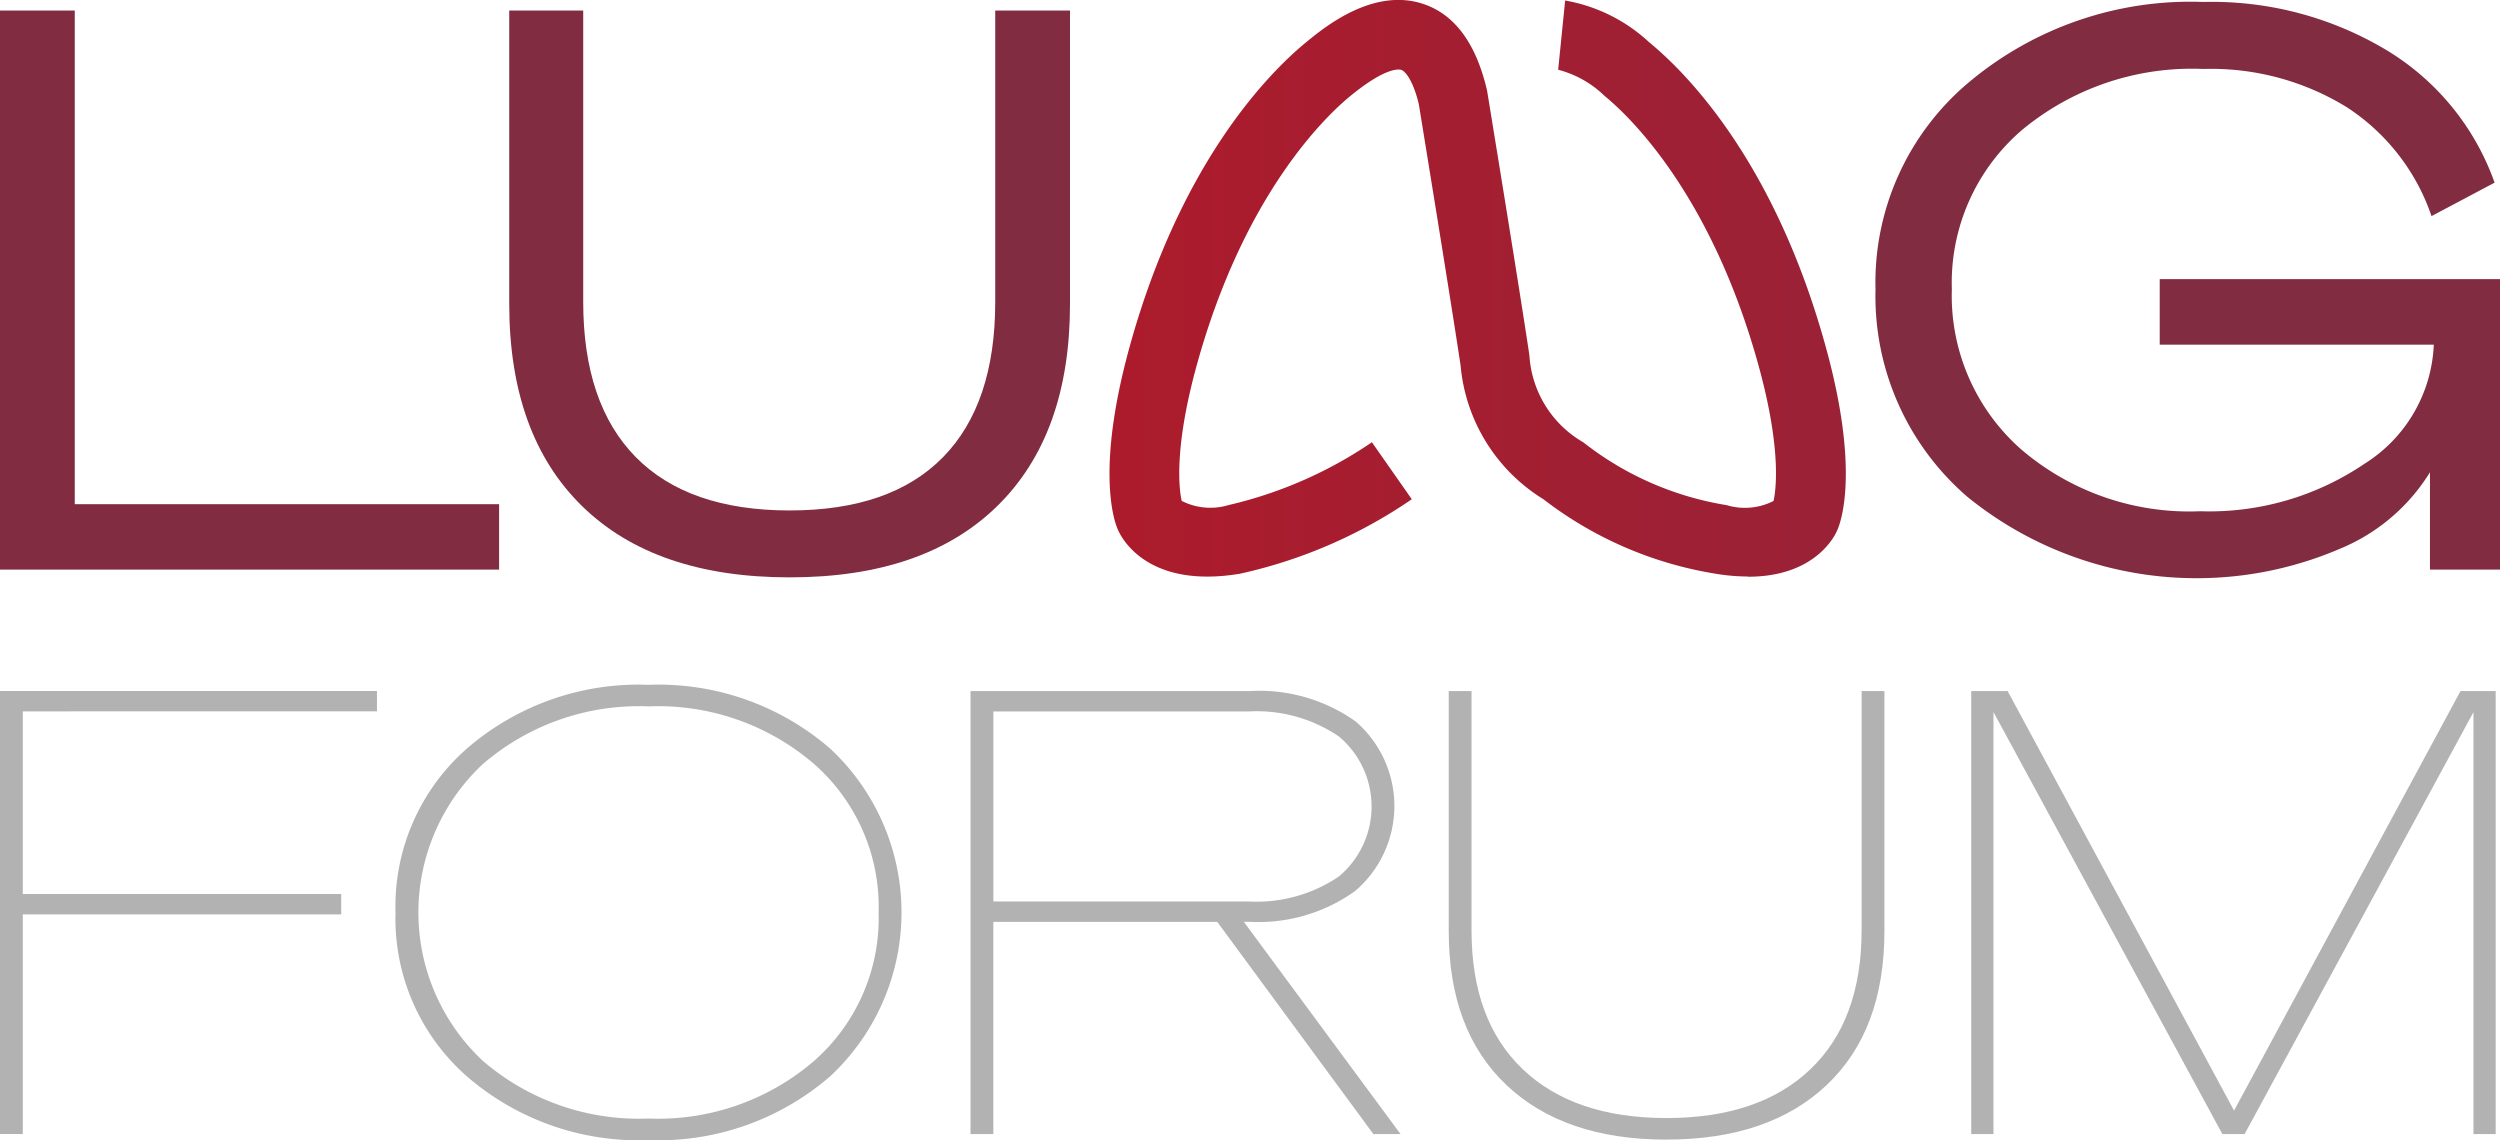 <svg xmlns="http://www.w3.org/2000/svg" xmlns:xlink="http://www.w3.org/1999/xlink" width="131.599" height="60.019" viewBox="0 0 131.599 60.019">
  <defs>
    <linearGradient id="linear-gradient" x1="-0.917" y1="0.5" x2="2.251" y2="0.5" gradientUnits="objectBoundingBox">
      <stop offset="0" stop-color="#be1522"/>
      <stop offset="1" stop-color="#822a44"/>
    </linearGradient>
  </defs>
  <g id="Livello_1-2" transform="translate(0 -0.029)">
    <path id="Tracciato_2548" data-name="Tracciato 2548" d="M26.273,31.729H0V2.3H3.935V28.285H26.273Z" transform="translate(0 -1.716)" fill="#812c41"/>
    <path id="Tracciato_2549" data-name="Tracciato 2549" d="M124.5,32.137q-7.09,0-10.924-3.75T109.74,17.752V2.3h3.894V17.63q0,5.371,2.768,8.178t8.1,2.807q5.327,0,8.075-2.807t2.746-8.178V2.3h3.935V17.752q0,6.885-3.833,10.635T124.5,32.137Z" transform="translate(-82.934 -1.716)" fill="#812c41"/>
    <path id="Tracciato_2550" data-name="Tracciato 2550" d="M437.044,30.331h-3.688V25.207a10.051,10.051,0,0,1-4.714,4.016A19.135,19.135,0,0,1,409.007,26.5a13.941,13.941,0,0,1-4.837-10.924A13.743,13.743,0,0,1,409.048,4.71,18.149,18.149,0,0,1,421.428.45a17.881,17.881,0,0,1,9.653,2.543,13.357,13.357,0,0,1,5.677,6.969l-3.32,1.761a11.1,11.1,0,0,0-4.468-5.738,13.624,13.624,0,0,0-7.543-2.008,14.005,14.005,0,0,0-9.551,3.217,10.593,10.593,0,0,0-3.688,8.381A10.777,10.777,0,0,0,411.835,24a13.611,13.611,0,0,0,9.426,3.259,14.566,14.566,0,0,0,8.65-2.5,7.781,7.781,0,0,0,3.647-6.27H419.131V15.04h17.912V30.329Z" transform="translate(-305.444 -0.318)" fill="#812c41"/>
    <path id="Tracciato_2551" data-name="Tracciato 2551" d="M272.727,30.377A10.5,10.5,0,0,1,271,30.226a20.072,20.072,0,0,1-9.045-3.918,9.233,9.233,0,0,1-4.36-7.045c-.481-3.229-2.054-12.861-2.2-13.764-.313-1.273-.721-1.725-.916-1.788-.12-.042-.811-.164-2.684,1.37-1.268,1.038-5.6,5.132-8.093,14.192-1.229,4.458-.906,6.6-.787,7.123a3.317,3.317,0,0,0,2.465.22,22.345,22.345,0,0,0,7.548-3.307l2.1,3a25.78,25.78,0,0,1-9.045,3.92c-4.973.831-6.3-2.005-6.432-2.333-.2-.445-1.155-3.163.618-9.595,2.709-9.824,7.409-14.5,9.3-16.051.967-.794,3.539-2.9,6.178-2.008,1.629.55,2.748,2.054,3.324,4.473l.027.129c.017.105,1.717,10.486,2.22,13.887a5.685,5.685,0,0,0,2.838,4.582,16.448,16.448,0,0,0,7.548,3.307,3.317,3.317,0,0,0,2.465-.22c.12-.528.442-2.663-.787-7.123-2.5-9.06-6.827-13.154-8.1-14.192a5.481,5.481,0,0,0-2.45-1.385L263.1.056a8.676,8.676,0,0,1,4.424,2.2c1.9,1.554,6.6,6.226,9.3,16.053,1.773,6.432.813,9.153.6,9.631-.105.254-1.129,2.448-4.695,2.448Zm1.329-3.894,0,.012A.115.115,0,0,1,274.056,26.484Z" transform="translate(-180.711)" fill="url(#linear-gradient)"/>
    <path id="Tracciato_2552" data-name="Tracciato 2552" d="M1.2,160.7V172.26H0V148.94H19.844v1.072H1.2v9.614H17.961V160.7Z" transform="translate(0 -112.537)" fill="#b2b2b2"/>
    <path id="Tracciato_2553" data-name="Tracciato 2553" d="M85.23,159.6a11.053,11.053,0,0,1,3.752-8.623,13.8,13.8,0,0,1,9.566-3.361,13.8,13.8,0,0,1,9.566,3.361,11.784,11.784,0,0,1,0,17.245,13.8,13.8,0,0,1-9.566,3.361,13.8,13.8,0,0,1-9.566-3.361A11.052,11.052,0,0,1,85.23,159.6Zm25.431,0a10.008,10.008,0,0,0-3.393-7.812,12.58,12.58,0,0,0-8.72-3.036,12.58,12.58,0,0,0-8.72,3.036,10.689,10.689,0,0,0,0,15.623,12.579,12.579,0,0,0,8.72,3.036,12.58,12.58,0,0,0,8.72-3.036A10.008,10.008,0,0,0,110.661,159.6Z" transform="translate(-64.411 -111.539)" fill="#b2b2b2"/>
    <path id="Tracciato_2554" data-name="Tracciato 2554" d="M222.133,161.1H210.342V172.27h-1.2V148.95h14.712a8.739,8.739,0,0,1,5.569,1.607,5.88,5.88,0,0,1-.032,8.916,8.715,8.715,0,0,1-5.538,1.624h-.325l8.249,11.173h-1.429L222.13,161.1Zm-11.788-11.075v10h13.413a7.708,7.708,0,0,0,4.773-1.314,4.806,4.806,0,0,0,0-7.372,7.7,7.7,0,0,0-4.773-1.314H210.344Z" transform="translate(-158.054 -112.544)" fill="#b2b2b2"/>
    <path id="Tracciato_2555" data-name="Tracciato 2555" d="M323.664,172.571q-5.39,0-8.427-2.875t-3.036-8.1V148.96h1.2v12.6q0,4.741,2.7,7.309t7.567,2.565q4.873,0,7.567-2.565t2.7-7.309v-12.6h1.2v12.634q0,5.229-3.036,8.1t-8.427,2.875Z" transform="translate(-235.94 -112.552)" fill="#b2b2b2"/>
    <path id="Tracciato_2556" data-name="Tracciato 2556" d="M451.24,150.054,439.19,172.27h-1.17l-12.05-22.216V172.27H424.8V148.95h1.915l11.92,22.084,11.92-22.084h1.852v23.32h-1.17V150.054Z" transform="translate(-321.035 -112.544)" fill="#b2b2b2"/>
  </g>
</svg>
